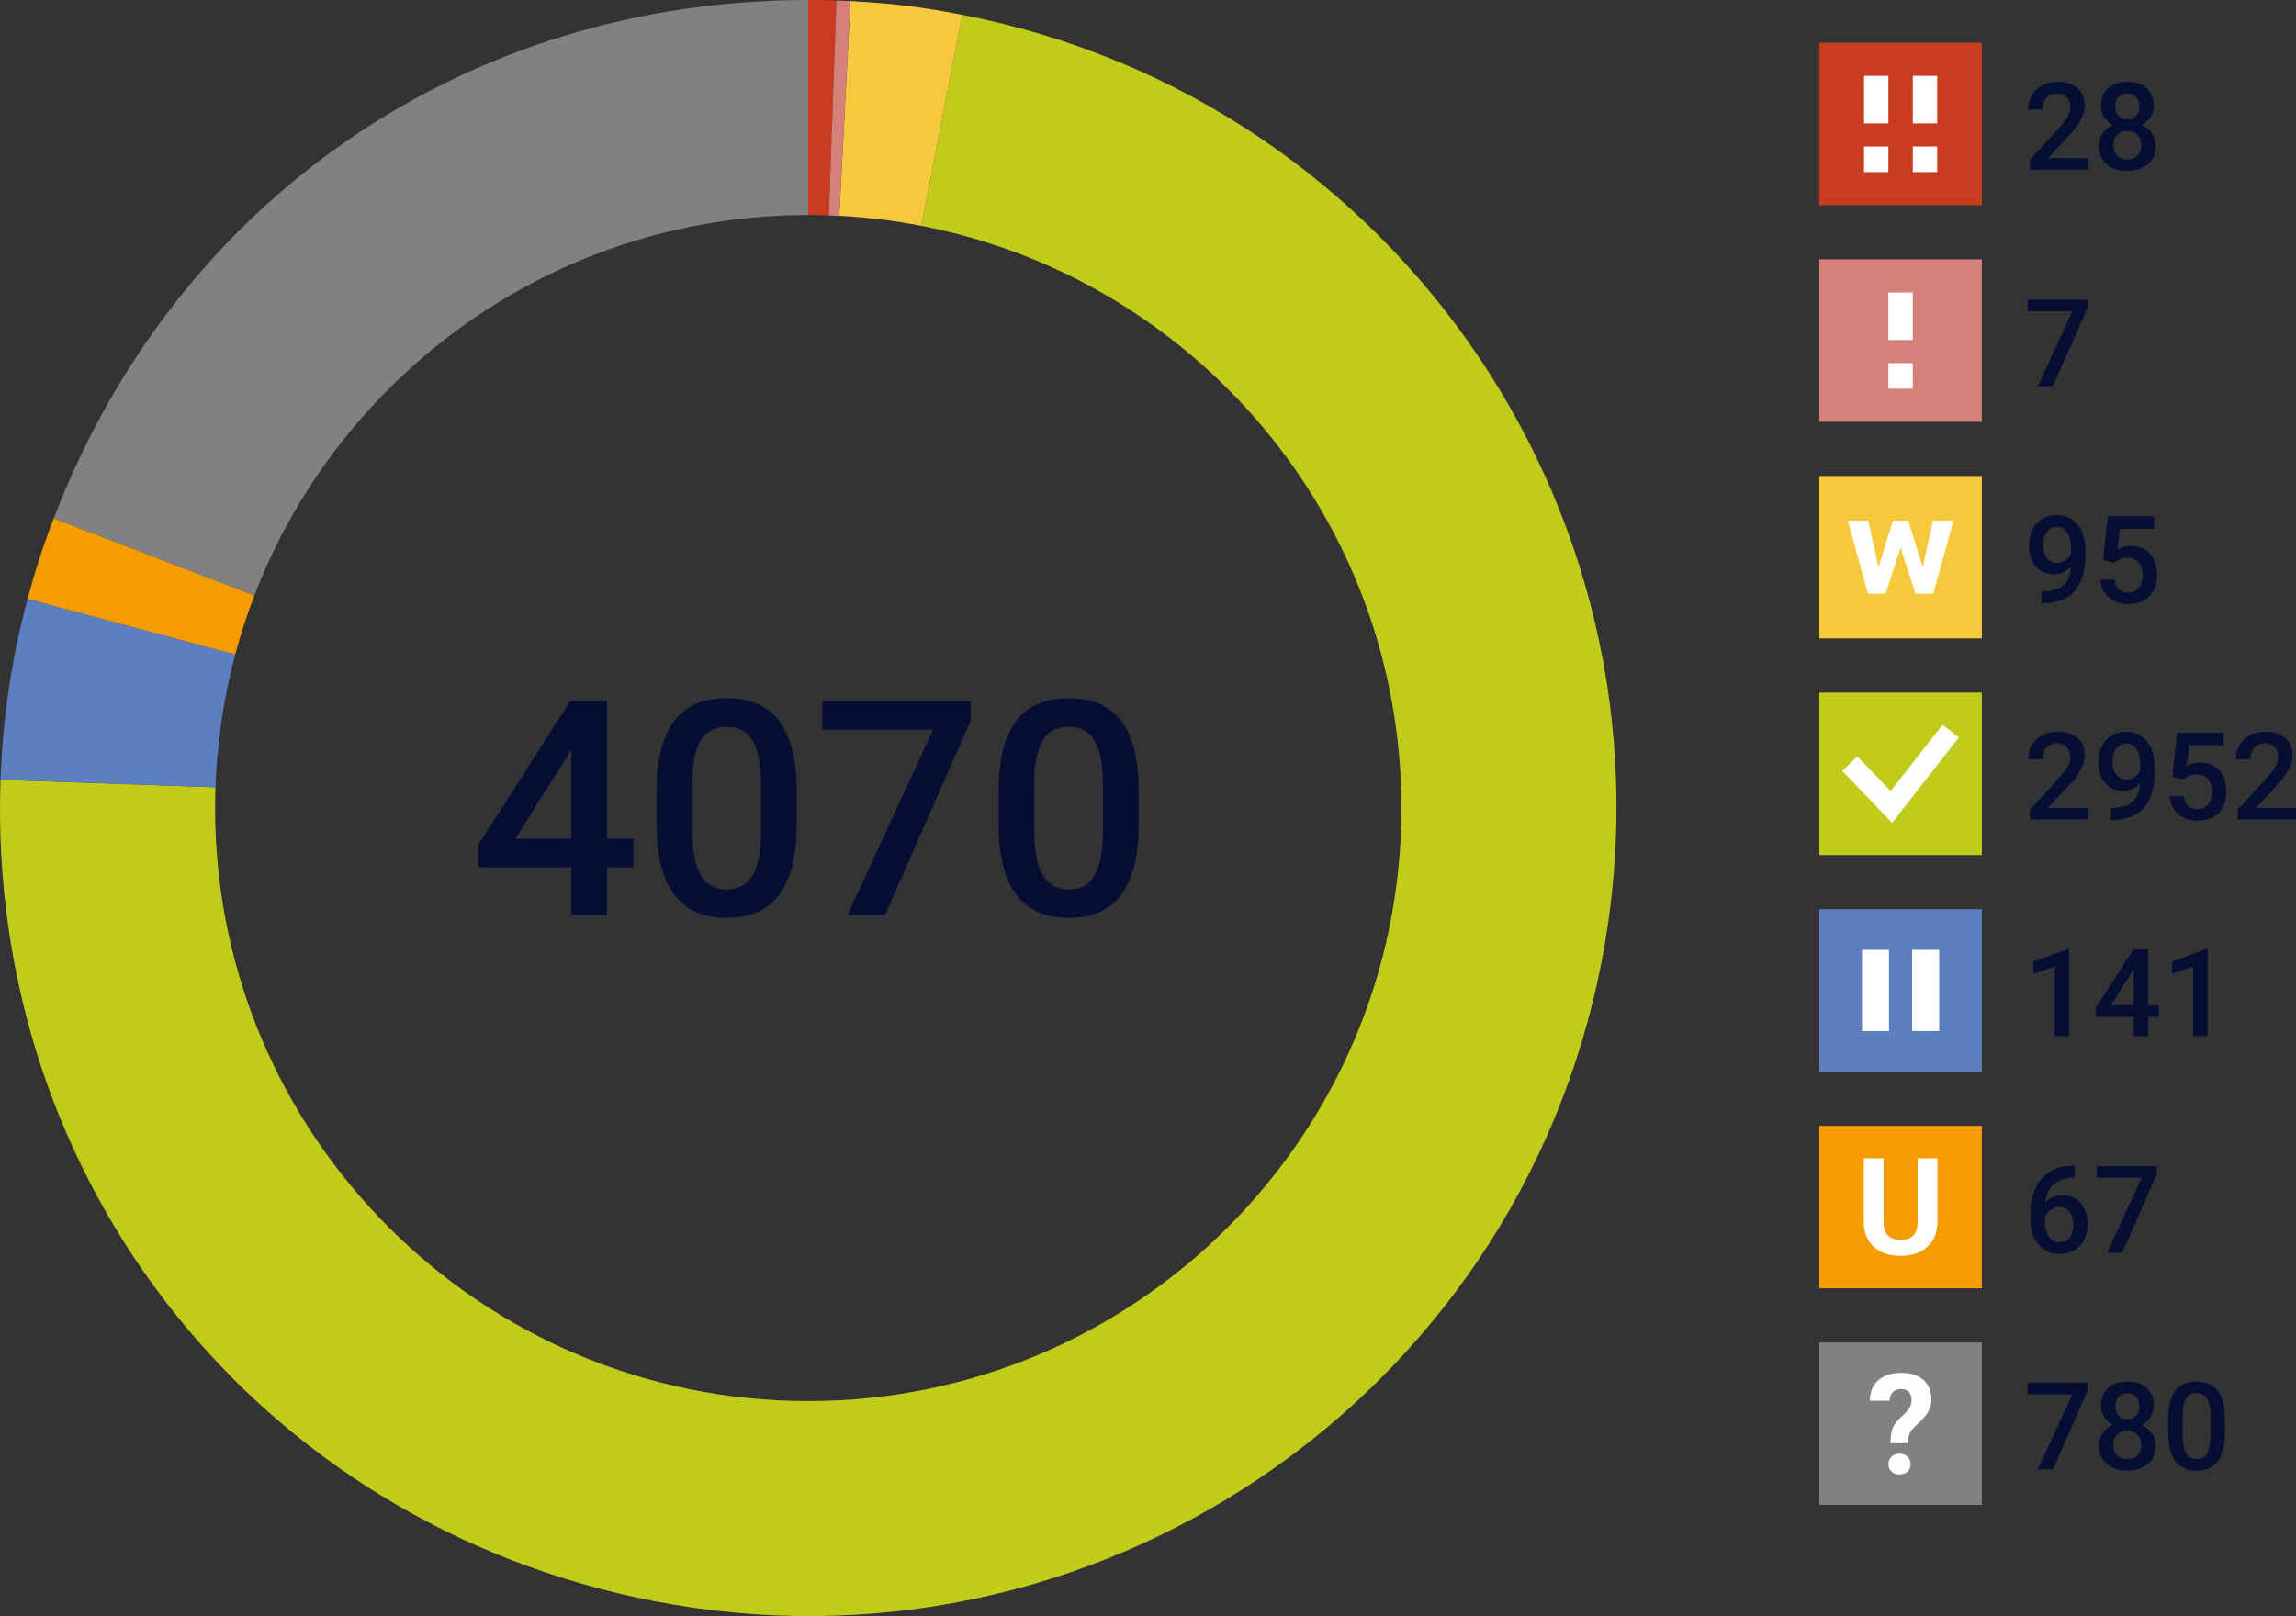 <?xml version="1.0" encoding="UTF-8"?><svg id="Ebene_1" xmlns="http://www.w3.org/2000/svg" viewBox="0 0 981.98 691.35"><rect x="0" y="0" width="981.98" height="691.35" fill="#333333" stroke="none"/><defs><style>.cls-1{fill:#5c7fc0;}.cls-1,.cls-2,.cls-3,.cls-4,.cls-5,.cls-6,.cls-7,.cls-8,.cls-9{stroke-width:0px;}.cls-2{fill:#ca3c1f;}.cls-3{fill:#d5807a;}.cls-4{fill:#c0cc19;}.cls-5{fill:#818182;}.cls-6{fill:#fff;}.cls-7{fill:#f6c93d;}.cls-8{fill:#f59c00;}.cls-9{fill:#050f34;}</style></defs><path class="cls-4" d="m411.61,6.35l-17.55,90.27c116.96,22.59,205.31,125.5,205.31,249.06,0,140.11-113.58,253.69-253.69,253.69s-253.69-113.58-253.69-253.69c0-2.98.07-5.93.17-8.88L.22,333.58c-6,171.89,110.65,318.54,279.48,351.36,187.39,36.42,368.82-85.95,405.25-273.34C721.37,224.21,598.99,42.77,411.61,6.35Z"/><path class="cls-7" d="m394.06,96.62l17.55-90.27c-17.43-3.39-30.13-4.95-47.86-5.88l-4.81,91.86c11.95.61,23.67,2.07,35.13,4.29Z"/><path class="cls-5" d="m345.65,91.99V0C199.43,0,75.37,85.26,22.97,221.78l85.84,32.95c36.56-95.17,128.81-162.72,236.85-162.74Z"/><path class="cls-1" d="m100.6,279.98l-88.81-23.8c-6.82,25.45-10.65,51.07-11.57,77.4l91.95,3.21c.67-19.58,3.57-38.6,8.44-56.81Z"/><path class="cls-8" d="m108.81,254.73l-85.84-32.95c-4.45,11.58-7.97,22.42-11.18,34.41l88.81,23.8c2.3-8.61,5.04-17.04,8.2-25.26Z"/><path class="cls-2" d="m345.68,91.99c2.96,0,5.89.07,8.82.17L357.72.21c-5.15-.18-6.91-.21-12.06-.21v91.99s.02,0,.03,0Z"/><path class="cls-3" d="m358.93,92.33L363.74.47c-1.14-.06-4.88-.22-6.03-.26l-3.21,91.95c1.48.05,2.95.1,4.42.17Z"/><g id="Ebene_2"><g id="Ebene_1-2"><rect class="cls-2" x="778.12" y="18.28" width="69.5" height="69.5"/></g></g><g id="Ebene_2-2"><g id="Ebene_1-2-2"><rect class="cls-3" x="778.12" y="110.95" width="69.5" height="69.5"/></g></g><g id="Ebene_2-3"><g id="Ebene_1-2-3"><rect class="cls-7" x="778.12" y="203.62" width="69.5" height="69.5"/></g></g><g id="Ebene_1-2-4"><rect class="cls-4" x="778.12" y="296.29" width="69.5" height="69.5"/></g><g id="Ebene_2-4"><g id="Ebene_1-2-5"><rect class="cls-1" x="778.12" y="388.96" width="69.5" height="69.5"/></g></g><g id="Ebene_2-5"><g id="Ebene_1-2-6"><rect class="cls-8" x="778.12" y="481.63" width="69.5" height="69.5"/></g></g><g id="Ebene_2-6"><g id="Ebene_1-2-7"><rect class="cls-5" x="778.12" y="574.3" width="69.5" height="69.5"/></g></g><g id="Ebene_1-2-8"><rect class="cls-6" x="807.66" y="125.12" width="10.43" height="20.33"/><rect class="cls-6" x="807.66" y="155.34" width="10.43" height="10.94"/></g><g id="Ebene_1-2-9"><rect class="cls-6" x="797.23" y="32.45" width="10.43" height="20.33"/><rect class="cls-6" x="797.23" y="62.67" width="10.43" height="10.94"/></g><g id="Ebene_1-2-10"><rect class="cls-6" x="818.09" y="32.45" width="10.43" height="20.33"/><rect class="cls-6" x="818.09" y="62.67" width="10.43" height="10.94"/></g><g id="Ebene_1-2-11"><rect class="cls-6" x="796.37" y="406.34" width="11.55" height="34.75"/></g><g id="Ebene_1-2-12"><rect class="cls-6" x="817.82" y="406.34" width="11.55" height="34.75"/></g><polygon class="cls-6" points="808.62 338.37 830.84 310.06 837.81 315.46 809.23 352.02 787.94 329.78 794.35 323.59 808.62 338.37"/><path class="cls-6" d="m822.3,242.65l4.44-19.92h8.72l-8.63,31.28h-7.56l-6.41-19.68-6.41,19.68h-7.53l-8.63-31.28h8.72l4.41,19.89,6.19-19.89h6.54l6.16,19.92Z"/><path class="cls-6" d="m828.64,495.53v27.09c0,4.5-1.41,8.06-4.22,10.68-2.82,2.62-6.66,3.93-11.54,3.93s-8.62-1.27-11.44-3.81c-2.83-2.54-4.27-6.04-4.32-10.48v-27.41h8.48v27.15c0,2.69.64,4.66,1.93,5.89,1.29,1.23,3.08,1.85,5.35,1.85,4.76,0,7.19-2.5,7.26-7.52v-27.38h8.5Z"/><path class="cls-9" d="m259.6,358.81h11.37v12.25h-11.37v20.36h-15.27v-20.36h-39.52l-.44-9.3,39.46-61.83h15.77v58.87Zm-39.21,0h23.94v-38.2l-1.13,2.01-22.81,36.19Z"/><path class="cls-9" d="m340.72,352.9c0,13.15-2.46,23.07-7.38,29.75-4.92,6.68-12.41,10.02-22.46,10.02s-17.33-3.26-22.34-9.77c-5.01-6.51-7.57-16.16-7.7-28.93v-15.83c0-13.15,2.46-23.02,7.38-29.6,4.92-6.58,12.43-9.86,22.53-9.86s17.48,3.21,22.4,9.61c4.92,6.41,7.44,16,7.57,28.78v15.83Zm-15.27-17.09c0-8.59-1.17-14.88-3.52-18.88-2.35-4-6.07-6-11.18-6s-8.65,1.9-11,5.69c-2.35,3.79-3.58,9.71-3.71,17.75v20.74c0,8.55,1.19,14.91,3.58,19.1s6.14,6.28,11.25,6.28,8.52-1.94,10.87-5.81c2.35-3.88,3.58-9.94,3.71-18.19v-20.67Z"/><path class="cls-9" d="m415.11,308.42l-36.57,83h-16.02l36.51-79.23h-47.31v-12.25h63.4v8.48Z"/><path class="cls-9" d="m487,352.9c0,13.15-2.46,23.07-7.38,29.75-4.92,6.68-12.41,10.02-22.46,10.02s-17.33-3.26-22.34-9.77c-5.01-6.51-7.57-16.16-7.7-28.93v-15.83c0-13.15,2.46-23.02,7.38-29.6,4.92-6.58,12.43-9.86,22.53-9.86s17.48,3.21,22.4,9.61c4.92,6.41,7.44,16,7.57,28.78v15.83Zm-15.27-17.09c0-8.59-1.17-14.88-3.52-18.88-2.35-4-6.07-6-11.18-6s-8.65,1.9-11,5.69c-2.35,3.79-3.58,9.71-3.71,17.75v20.74c0,8.55,1.19,14.91,3.58,19.1,2.39,4.19,6.14,6.28,11.25,6.28s8.52-1.94,10.87-5.81c2.35-3.88,3.58-9.94,3.71-18.19v-20.67Z"/><path class="cls-9" d="m893.1,72.58h-24.92v-4.25l12.34-13.46c1.78-1.98,3.05-3.64,3.8-4.98s1.13-2.67,1.13-4.01c0-1.76-.5-3.19-1.49-4.28-.99-1.09-2.33-1.63-4.01-1.63-2,0-3.55.61-4.66,1.83-1.1,1.22-1.65,2.89-1.65,5.01h-6.19c0-2.26.51-4.29,1.54-6.1,1.03-1.81,2.49-3.21,4.4-4.21,1.91-1,4.11-1.5,6.61-1.5,3.6,0,6.43.9,8.51,2.71,2.08,1.81,3.12,4.31,3.12,7.5,0,1.85-.52,3.79-1.57,5.82-1.04,2.03-2.75,4.33-5.13,6.91l-9.06,9.7h17.21v4.94Z"/><path class="cls-9" d="m921.15,45.29c0,1.82-.47,3.43-1.4,4.85-.93,1.42-2.21,2.53-3.82,3.35,1.93.9,3.42,2.13,4.47,3.69,1.04,1.56,1.57,3.33,1.57,5.29,0,3.26-1.1,5.84-3.31,7.75-2.21,1.91-5.14,2.86-8.81,2.86s-6.63-.96-8.84-2.88c-2.21-1.92-3.32-4.5-3.32-7.74,0-1.99.53-3.77,1.58-5.35,1.05-1.58,2.53-2.79,4.43-3.64-1.6-.81-2.86-1.93-3.78-3.35-.92-1.42-1.39-3.03-1.39-4.85,0-3.16,1.02-5.66,3.05-7.51,2.04-1.85,4.79-2.77,8.25-2.77s6.24.93,8.27,2.77c2.04,1.85,3.05,4.35,3.05,7.51Zm-5.37,16.88c0-1.83-.55-3.31-1.64-4.44-1.09-1.13-2.54-1.69-4.34-1.69s-3.24.56-4.31,1.68c-1.08,1.12-1.62,2.6-1.62,4.45s.53,3.27,1.59,4.35,2.52,1.63,4.39,1.63,3.32-.53,4.37-1.58c1.04-1.05,1.57-2.52,1.57-4.4Zm-.79-16.65c0-1.61-.47-2.94-1.4-3.98-.93-1.04-2.19-1.57-3.77-1.57s-2.83.5-3.74,1.49c-.92.99-1.38,2.35-1.38,4.06s.46,3.05,1.39,4.05c.92,1,2.18,1.5,3.75,1.5s2.83-.5,3.75-1.5c.92-1,1.39-2.35,1.39-4.05Z"/><path class="cls-9" d="m892.84,131.62l-14.81,33.62h-6.49l14.79-32.1h-19.17v-4.96h25.68v3.44Z"/><path class="cls-9" d="m885.72,242.42c-2.07,2.19-4.49,3.28-7.25,3.28-3.26,0-5.85-1.14-7.79-3.42s-2.9-5.28-2.9-9c0-2.44.49-4.66,1.48-6.64.98-1.99,2.38-3.53,4.2-4.63s3.92-1.65,6.31-1.65c3.73,0,6.69,1.39,8.88,4.17,2.19,2.78,3.28,6.51,3.28,11.17v1.73c0,6.69-1.51,11.78-4.53,15.3-3.02,3.51-7.53,5.29-13.52,5.35h-.74v-5.12h.89c3.65-.05,6.45-.93,8.4-2.63,1.95-1.71,3.04-4.34,3.28-7.9Zm-5.96-1.55c1.24,0,2.4-.36,3.49-1.07,1.08-.71,1.92-1.7,2.52-2.95v-2.42c0-2.73-.56-4.93-1.68-6.59-1.12-1.66-2.57-2.49-4.35-2.49s-3.2.73-4.26,2.2c-1.06,1.47-1.59,3.32-1.59,5.56s.54,4.2,1.6,5.62c1.07,1.43,2.49,2.14,4.28,2.14Z"/><path class="cls-9" d="m899.46,239.54l2.01-18.68h19.9v5.35h-14.76l-1.02,8.86c1.71-.98,3.65-1.48,5.8-1.48,3.53,0,6.27,1.13,8.23,3.39,1.96,2.26,2.94,5.29,2.94,9.11s-1.09,6.77-3.26,9c-2.17,2.23-5.15,3.35-8.93,3.35-3.39,0-6.21-.96-8.44-2.89-2.23-1.93-3.44-4.47-3.63-7.62h5.98c.24,1.8.88,3.18,1.93,4.14,1.05.96,2.43,1.44,4.12,1.44,1.9,0,3.38-.68,4.44-2.04s1.59-3.21,1.59-5.55-.58-4.04-1.76-5.36c-1.17-1.31-2.78-1.97-4.84-1.97-1.12,0-2.07.15-2.85.45-.78.3-1.63.88-2.55,1.74l-4.94-1.22Z"/><path class="cls-9" d="m893.1,350.59h-24.92v-4.25l12.34-13.46c1.78-1.99,3.05-3.64,3.8-4.98.75-1.33,1.13-2.67,1.13-4.01,0-1.76-.5-3.19-1.49-4.28-.99-1.09-2.33-1.63-4.01-1.63-2,0-3.55.61-4.66,1.83-1.1,1.22-1.65,2.89-1.65,5.01h-6.19c0-2.26.51-4.29,1.54-6.1,1.03-1.81,2.49-3.21,4.4-4.21s4.11-1.5,6.61-1.5c3.6,0,6.43.9,8.51,2.71,2.08,1.81,3.12,4.31,3.12,7.5,0,1.85-.52,3.79-1.57,5.82-1.04,2.03-2.75,4.33-5.13,6.91l-9.06,9.7h17.21v4.94Z"/><path class="cls-9" d="m915.34,335.09c-2.07,2.19-4.49,3.28-7.25,3.28-3.26,0-5.85-1.14-7.79-3.42s-2.9-5.28-2.9-9c0-2.44.49-4.66,1.48-6.64.98-1.99,2.38-3.53,4.2-4.63,1.82-1.1,3.92-1.65,6.31-1.65,3.73,0,6.69,1.39,8.88,4.17,2.19,2.78,3.28,6.51,3.28,11.17v1.73c0,6.69-1.51,11.78-4.53,15.3s-7.53,5.29-13.52,5.34h-.74v-5.12h.89c3.65-.05,6.45-.93,8.4-2.63,1.95-1.71,3.04-4.34,3.28-7.9Zm-5.96-1.55c1.24,0,2.4-.36,3.49-1.07,1.08-.71,1.92-1.7,2.52-2.95v-2.42c0-2.73-.56-4.93-1.68-6.59-1.12-1.66-2.57-2.49-4.35-2.49s-3.2.73-4.26,2.2-1.59,3.32-1.59,5.56.54,4.2,1.6,5.62c1.07,1.43,2.49,2.14,4.28,2.14Z"/><path class="cls-9" d="m929.09,332.21l2.01-18.68h19.9v5.35h-14.76l-1.02,8.86c1.71-.98,3.65-1.48,5.8-1.48,3.53,0,6.27,1.13,8.23,3.39,1.96,2.26,2.94,5.29,2.94,9.11s-1.09,6.77-3.26,9c-2.17,2.23-5.15,3.35-8.93,3.35-3.39,0-6.21-.96-8.44-2.89s-3.44-4.47-3.63-7.62h5.98c.24,1.8.88,3.18,1.93,4.14,1.05.96,2.43,1.44,4.12,1.44,1.9,0,3.38-.68,4.44-2.04s1.59-3.21,1.59-5.55-.58-4.04-1.76-5.36c-1.17-1.32-2.78-1.97-4.84-1.97-1.12,0-2.07.15-2.85.45-.78.3-1.63.88-2.55,1.74l-4.94-1.22Z"/><path class="cls-9" d="m981.98,350.59h-24.92v-4.25l12.34-13.46c1.78-1.99,3.05-3.64,3.8-4.98.75-1.33,1.13-2.67,1.13-4.01,0-1.76-.5-3.19-1.49-4.28-.99-1.09-2.33-1.63-4.01-1.63-2,0-3.55.61-4.66,1.83-1.1,1.22-1.65,2.89-1.65,5.01h-6.19c0-2.26.51-4.29,1.54-6.1,1.03-1.81,2.49-3.21,4.4-4.21s4.11-1.5,6.61-1.5c3.6,0,6.43.9,8.51,2.71,2.08,1.81,3.12,4.31,3.12,7.5,0,1.85-.52,3.79-1.57,5.82-1.04,2.03-2.75,4.33-5.13,6.91l-9.06,9.7h17.21v4.94Z"/><path class="cls-9" d="m887.42,498.69v5.12h-.76c-3.46.05-6.23,1-8.3,2.85s-3.3,4.47-3.69,7.87c1.99-2.09,4.52-3.13,7.61-3.13,3.27,0,5.86,1.15,7.75,3.46,1.89,2.31,2.84,5.29,2.84,8.93s-1.11,6.82-3.32,9.15c-2.21,2.33-5.12,3.5-8.72,3.5s-6.7-1.37-9-4.1c-2.3-2.73-3.45-6.31-3.45-10.74v-2.11c0-6.5,1.58-11.59,4.75-15.27,3.17-3.68,7.72-5.52,13.66-5.52h.64Zm-6.64,17.69c-1.36,0-2.6.38-3.73,1.15-1.13.76-1.96,1.78-2.48,3.05v1.88c0,2.75.58,4.93,1.73,6.55s2.65,2.43,4.48,2.43,3.28-.69,4.35-2.06c1.07-1.38,1.6-3.18,1.6-5.42s-.54-4.06-1.63-5.47c-1.09-1.41-2.53-2.11-4.33-2.11Z"/><path class="cls-9" d="m922.47,502.31l-14.81,33.62h-6.49l14.79-32.1h-19.17v-4.96h25.68v3.44Z"/><path class="cls-9" d="m892.84,594.98l-14.81,33.62h-6.49l14.79-32.1h-19.17v-4.96h25.68v3.44Z"/><path class="cls-9" d="m921.15,601.32c0,1.82-.47,3.43-1.4,4.85-.93,1.42-2.21,2.53-3.82,3.35,1.93.9,3.42,2.13,4.47,3.69,1.04,1.56,1.57,3.33,1.57,5.29,0,3.26-1.1,5.84-3.31,7.75s-5.14,2.86-8.81,2.86-6.63-.96-8.84-2.88c-2.21-1.92-3.32-4.5-3.32-7.74,0-1.99.53-3.77,1.58-5.35,1.05-1.58,2.53-2.79,4.43-3.64-1.6-.81-2.86-1.93-3.78-3.35s-1.39-3.03-1.39-4.85c0-3.16,1.02-5.66,3.05-7.51s4.79-2.77,8.25-2.77,6.24.92,8.27,2.77c2.04,1.85,3.05,4.35,3.05,7.51Zm-5.37,16.88c0-1.83-.55-3.31-1.64-4.44-1.09-1.13-2.54-1.69-4.34-1.69s-3.24.56-4.31,1.68c-1.08,1.12-1.62,2.6-1.62,4.45s.53,3.27,1.59,4.35,2.52,1.63,4.39,1.63,3.32-.53,4.37-1.58c1.04-1.05,1.57-2.52,1.57-4.4Zm-.79-16.65c0-1.61-.47-2.94-1.4-3.98-.93-1.04-2.19-1.56-3.77-1.56s-2.83.5-3.74,1.49c-.92.99-1.38,2.35-1.38,4.06s.46,3.05,1.39,4.05c.92,1,2.18,1.5,3.75,1.5s2.83-.5,3.75-1.5c.92-1,1.39-2.35,1.39-4.05Z"/><path class="cls-9" d="m951.59,613c0,5.33-1,9.35-2.99,12.05-1.99,2.71-5.03,4.06-9.1,4.06s-7.02-1.32-9.05-3.96c-2.03-2.64-3.07-6.54-3.12-11.72v-6.41c0-5.33,1-9.32,2.99-11.99s5.04-4,9.12-4,7.08,1.3,9.07,3.89c1.99,2.6,3.02,6.48,3.07,11.66v6.41Zm-6.18-6.92c0-3.48-.48-6.03-1.43-7.65-.95-1.62-2.46-2.43-4.53-2.43s-3.5.77-4.45,2.3c-.95,1.54-1.45,3.93-1.5,7.19v8.4c0,3.46.48,6.04,1.45,7.74.97,1.7,2.49,2.54,4.56,2.54s3.45-.79,4.4-2.35,1.45-4.03,1.5-7.37v-8.37Z"/><path class="cls-6" d="m808.54,617.4c0-2.73.33-4.9.99-6.52.66-1.62,1.87-3.21,3.63-4.78s2.93-2.84,3.52-3.83.88-2.02.88-3.12c0-3.29-1.52-4.94-4.55-4.94-1.44,0-2.59.44-3.46,1.33-.87.89-1.32,2.11-1.36,3.67h-8.47c.04-3.72,1.24-6.63,3.61-8.74,2.36-2.1,5.59-3.16,9.68-3.16s7.33,1,9.6,3c2.28,2,3.42,4.82,3.42,8.46,0,1.66-.37,3.22-1.11,4.69s-2.03,3.1-3.88,4.89l-2.36,2.25c-1.48,1.42-2.33,3.09-2.54,5l-.12,1.78h-7.47Zm-.85,8.95c0-1.3.44-2.37,1.33-3.22.89-.84,2.02-1.27,3.4-1.27s2.51.42,3.4,1.27c.88.84,1.33,1.92,1.33,3.22s-.43,2.34-1.3,3.17c-.87.83-2.01,1.25-3.43,1.25s-2.57-.42-3.43-1.25c-.87-.83-1.3-1.89-1.3-3.17Z"/><path class="cls-9" d="m884.93,443.26h-6.16v-29.77l-9.09,3.1v-5.19l14.46-5.32h.79v37.19Z"/><path class="cls-9" d="m918.73,430.05h4.61v4.96h-4.61v8.25h-6.18v-8.25h-16.01l-.18-3.77,15.98-25.05h6.39v23.85Zm-15.88,0h9.7v-15.48l-.46.81-9.24,14.66Z"/><path class="cls-9" d="m944.18,443.26h-6.16v-29.77l-9.09,3.1v-5.19l14.46-5.32h.79v37.19Z"/></svg>